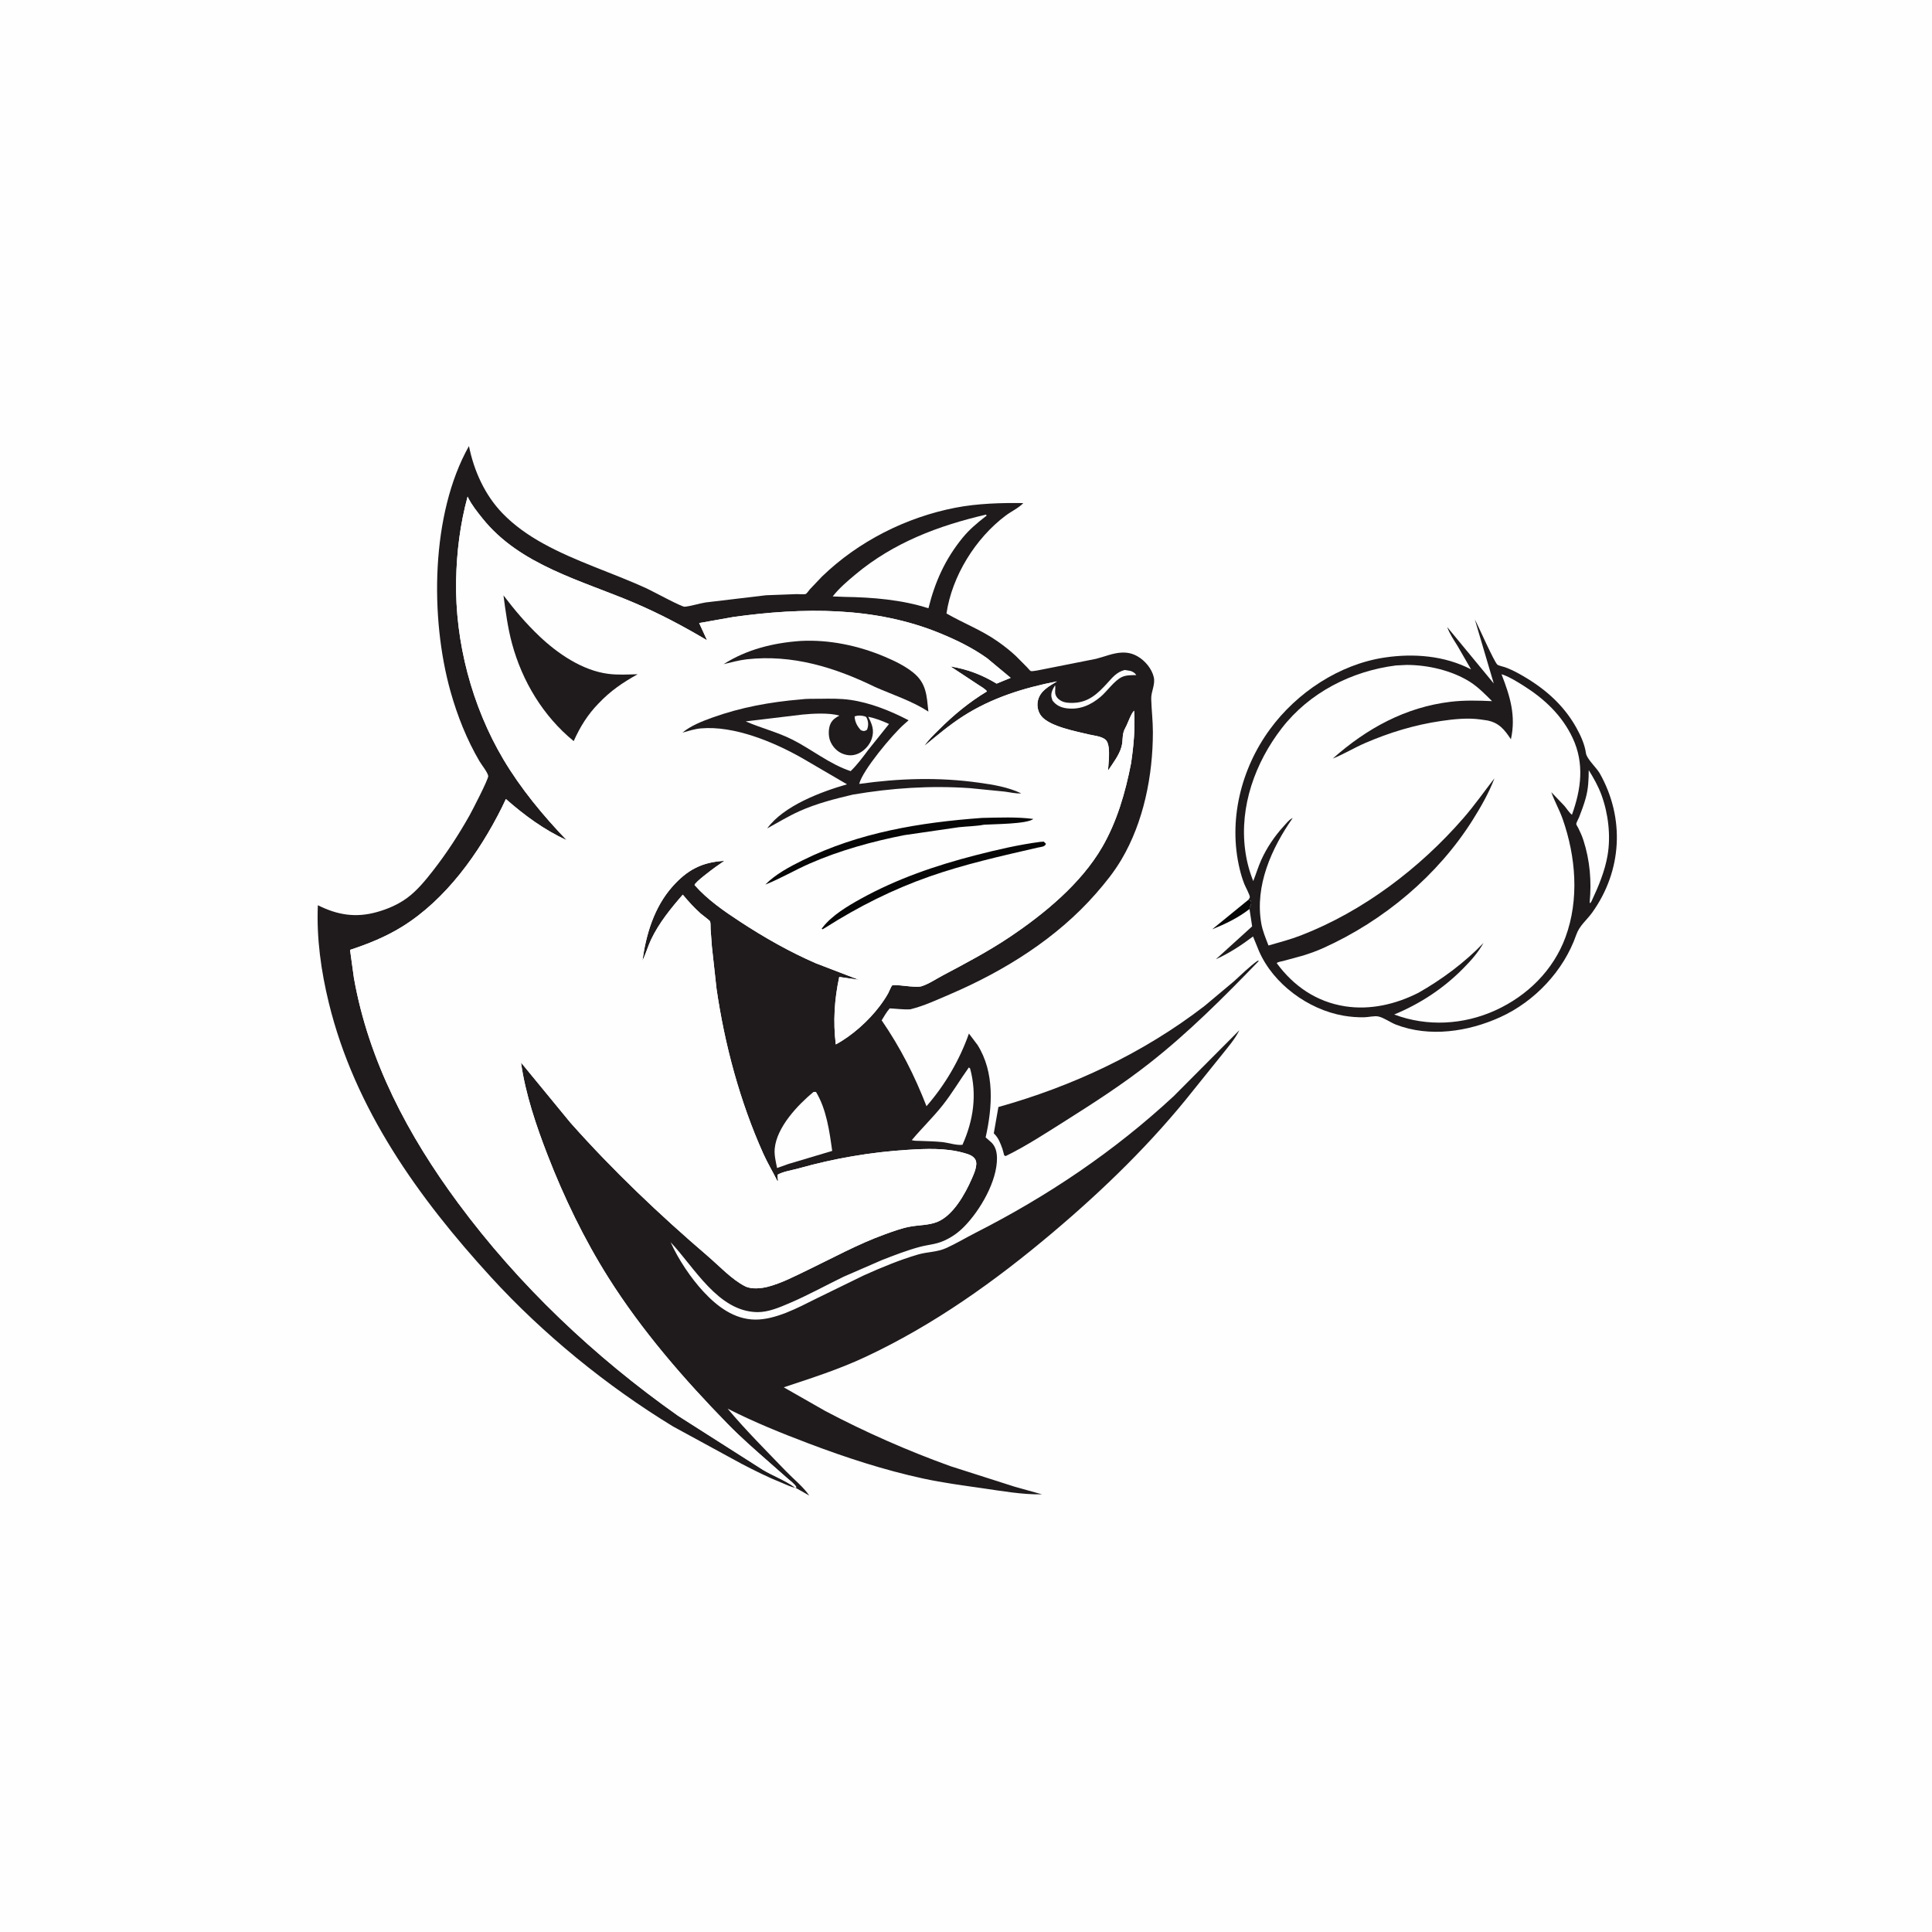 <svg version="1.1" xmlns="http://www.w3.org/2000/svg" style="display: block;" viewBox="0 0 2048 2048" width="1024" height="1024">
<path transform="translate(0,0)" fill="rgb(254,254,254)" d="M -0 -0 L 2048 0 L 2048 2048 L -0 2048 L -0 -0 z"/>
<path transform="translate(0,0)" fill="rgb(7,6,7)" d="M 1323.05 954.045 L 1325.81 954.692 C 1327.36 958.708 1324.61 959.985 1324.53 963.641 C 1312 973.21 1299.5 979.155 1284.97 985.114 L 1323.05 954.045 z"/>
<path transform="translate(0,0)" fill="rgb(31,27,28)" d="M 1332.96 1018.5 L 1334.53 1018.53 C 1297.26 1057.06 1260.01 1094.52 1217.71 1127.64 C 1189.87 1149.45 1159.95 1168.8 1130.07 1187.65 C 1109.15 1200.84 1088.25 1214.62 1066.02 1225.5 L 1064.5 1224.73 L 1062.73 1218.18 C 1060.63 1212.31 1058.6 1206.48 1054.07 1202.01 L 1053.45 1201.42 L 1058.34 1173.5 C 1137.08 1151.45 1211.91 1116.4 1276.86 1066.36 L 1308.11 1040.17 C 1316.29 1032.76 1324 1025.01 1332.96 1018.5 z"/>
<path transform="translate(0,0)" fill="rgb(31,27,28)" d="M 1323.05 954.045 C 1323.66 953.03 1324.8 952.183 1324.88 951 C 1325.03 948.84 1320.07 939.764 1319.04 937.125 C 1316.99 931.864 1315.37 926.492 1314.06 921 C 1301.83 869.845 1315.38 815.142 1346.18 773.058 C 1374.61 734.212 1419.56 704.266 1467.66 697.027 C 1498.43 692.396 1531.4 694.978 1559.39 709.572 L 1545.17 684.913 C 1541.29 678.609 1536.51 671.792 1534.16 664.772 L 1583.44 724.502 L 1563.4 656.698 C 1567.29 663.927 1584.03 702.11 1587.35 704.601 C 1588.83 705.707 1593.17 706.524 1595.06 707.192 C 1600.02 708.951 1604.72 711.173 1609.34 713.696 C 1634.91 727.666 1656.51 745.558 1670.88 771.214 C 1675.52 779.515 1679.87 788.972 1681.17 798.435 C 1682.01 804.504 1692.53 813.961 1695.87 819.9 C 1722.52 867.259 1719.56 922.883 1687.9 967.204 C 1681.92 975.579 1674.35 980.976 1670.87 991 C 1657.66 1029.02 1626.82 1061.67 1590.28 1078.25 C 1556.25 1093.7 1515.33 1099.84 1479.79 1086.15 C 1473.9 1083.88 1466.97 1078.77 1461.14 1077.51 C 1457.14 1076.64 1450.74 1078.22 1446.5 1078.33 C 1439.04 1078.52 1431.36 1077.92 1424.01 1076.64 C 1386.77 1070.13 1349.91 1043.18 1334.68 1008.41 L 1328.26 992.701 C 1315.94 1002 1303.02 1010.46 1288.92 1016.83 L 1327.32 981.986 L 1324.53 963.641 C 1324.61 959.985 1327.36 958.708 1325.81 954.692 L 1323.05 954.045 z"/>
<path transform="translate(0,0)" fill="rgb(254,254,254)" d="M 1684.13 816.361 C 1689.35 824.807 1694.21 833.376 1697.63 842.727 C 1704.81 862.318 1707.62 885.746 1704.14 906.424 C 1701.24 923.624 1694.37 939.823 1687.01 955.517 L 1685.76 957.5 L 1685.11 956.5 C 1687.24 934.202 1685.4 912.219 1678.54 890.851 C 1677.11 886.366 1675.24 882.204 1673.15 877.989 C 1672.8 877.287 1670.88 874.184 1670.89 873.541 C 1670.91 872.021 1673.23 868.034 1673.91 866.293 C 1676.53 859.642 1679 852.914 1680.92 846.025 C 1683.73 835.914 1684.04 826.727 1684.13 816.361 z"/>
<path transform="translate(0,0)" fill="rgb(254,254,254)" d="M 1479.85 705.396 L 1490.96 704.851 C 1513.39 704.789 1539.32 710.744 1558.4 722.912 C 1566.98 728.38 1574.47 736.112 1581.65 743.241 C 1567.15 742.587 1552.4 742.174 1537.96 743.887 C 1489.75 749.604 1448.66 772.263 1412.8 804.094 C 1424.45 799.491 1435.39 792.718 1446.95 787.717 C 1472.88 776.495 1499.6 768.385 1527.57 764.279 C 1541.1 762.293 1555.51 760.771 1569.16 762.62 L 1571 762.889 L 1576.33 763.655 C 1589.14 766.135 1594.84 773.46 1601.62 783.683 C 1607.14 758.777 1600.73 737.954 1591.7 714.838 C 1592.56 715.012 1592.75 715.024 1593.69 715.375 C 1601.06 718.121 1608.35 722.699 1615 726.878 C 1637.09 740.763 1655.83 758.323 1667.07 782.276 C 1679.69 809.201 1676.13 836.464 1666.33 863.689 C 1663.18 861.209 1660.77 857.048 1658.08 854 L 1644.45 839.745 C 1647.87 849.473 1653.08 858.459 1656.5 868.224 C 1670.45 908.013 1674.26 953.296 1659.47 993.507 C 1646.57 1028.56 1619.02 1055.59 1585.31 1070.95 C 1551.44 1086.38 1512.81 1088.53 1477.94 1075.41 C 1505.47 1063.99 1530.04 1047.89 1551.01 1026.62 C 1559.45 1018.06 1566.63 1010.12 1572.55 999.585 C 1552.86 1020.19 1528.26 1038.43 1503.53 1052.43 C 1479.54 1064.57 1452.55 1070.92 1425.68 1066.7 C 1395.42 1061.94 1371.3 1045.36 1353.35 1020.94 C 1354.51 1019.64 1358.47 1019.14 1360.29 1018.67 L 1381.46 1012.89 C 1388.71 1010.62 1396.07 1007.97 1403 1004.84 C 1466.77 976.042 1524.15 928.148 1561.39 868.753 C 1569.91 855.164 1578.55 840.034 1584.18 824.993 C 1573.21 839.202 1563.12 853.619 1551.3 867.216 C 1505.13 920.334 1445.05 965.983 1379.13 991.524 C 1367.93 995.865 1356.19 998.949 1344.65 1002.26 C 1341.73 994.585 1338.41 986.937 1337 978.81 C 1330.05 938.846 1347.83 899.262 1370.27 867.206 L 1369.32 867.606 C 1366.06 869.374 1363 873.404 1360.5 876.134 C 1351.05 886.484 1342.84 898.688 1337.04 911.465 C 1333.75 918.732 1331.45 926.533 1328.49 933.967 C 1324.15 923.065 1321.43 912.587 1319.9 900.944 C 1313.83 854.747 1330.63 808.243 1358.68 771.981 C 1388.05 734.009 1432.86 711.328 1479.85 705.396 z"/>
<path transform="translate(0,0)" fill="rgb(31,27,28)" d="M 842.99 1577 C 838.643 1576.47 833.364 1573.7 829.255 1572.06 C 814.436 1566.17 800.09 1558.95 785.946 1551.6 L 713.5 1512.13 C 643.217 1469.3 575.828 1414.36 520.346 1353.68 C 443.548 1269.68 375.994 1175.47 348.598 1063.24 C 340.314 1029.3 335.445 994.557 336.935 959.562 C 357.578 969.914 376.955 973.154 399.551 966.818 C 410.986 963.612 422.013 958.885 431.616 951.823 C 442.125 944.095 451.036 933.168 459.031 922.92 C 473.469 904.413 486.251 884.766 497.756 864.306 C 500.227 859.913 518.078 825.534 517.54 822.535 C 516.813 818.485 510.483 810.712 508.252 806.912 C 494.755 783.915 484.734 758.545 477.55 732.923 C 455.803 655.357 456.536 544.746 497.12 472.84 C 502.322 498.915 513.905 524.617 532.46 543.909 C 544.91 556.854 559.837 567.333 575.5 575.996 C 611.061 595.665 649.758 607.224 686.463 624.227 C 692.241 626.903 722.598 643.456 725.758 643.161 C 732.882 642.495 740.665 639.776 747.906 638.632 L 811.927 631.006 L 844.476 629.782 C 846.313 629.743 852.831 630.295 854.24 629.59 C 855.291 629.064 857.677 625.618 858.535 624.641 L 871.35 611.163 C 909.751 573.957 960.502 548.293 1013 538.161 C 1036.09 533.705 1061.28 532.927 1084.74 533.298 C 1079.8 538.524 1072.03 542.071 1066.19 546.445 C 1034.03 570.515 1009.18 610.66 1003.31 650.288 C 1021.39 660.736 1040.57 667.89 1057.85 680.116 C 1064.35 684.708 1070.87 689.776 1076.68 695.21 L 1088.71 707.308 C 1089.37 707.994 1091.88 711.038 1092.56 711.303 C 1094.46 712.05 1104.12 709.767 1106.46 709.374 L 1161.85 698.378 C 1170.64 696.177 1179.86 692.177 1188.96 691.777 C 1195.24 691.5 1200.42 692.666 1205.92 695.794 C 1213.76 700.253 1221.02 708.951 1223.05 717.834 C 1224.86 725.739 1220.11 733.066 1220.34 740.912 C 1220.68 752.752 1222.13 764.424 1222.11 776.313 C 1222.05 822.203 1212.34 871.314 1188.81 911.1 C 1181.05 924.227 1171.77 935.736 1161.75 947.187 C 1120.38 994.51 1064.81 1029.17 1007.39 1053.81 C 994.192 1059.47 979.84 1066.17 965.895 1069.67 L 964.724 1069.95 C 957.744 1070.31 950.161 1069.24 943.132 1068.93 C 939.761 1072.77 937.26 1077.22 934.597 1081.57 C 954.547 1110.66 969.349 1139.8 982.121 1172.61 C 1001.72 1150.18 1017.22 1123.67 1027.11 1095.61 L 1036.22 1107.7 C 1054.57 1136.87 1052.05 1173.48 1044.82 1205.67 L 1051.08 1211.2 C 1055.44 1215.48 1056.77 1221.55 1056.84 1227.5 C 1057.09 1252.13 1038.93 1283.11 1022.11 1300.23 C 1015.64 1306.81 1008.69 1311.7 1000.25 1315.42 C 991.746 1319.16 983.961 1319.38 975.233 1321.69 C 961.766 1325.25 948.019 1330.61 935.055 1335.65 L 894.438 1353.3 C 875.131 1362.66 856.391 1373.1 836.623 1381.5 C 826.024 1386 814.278 1391.1 802.521 1390.9 C 761.144 1390.18 736.077 1343.43 710.907 1316.82 C 718.971 1334.9 732.436 1354.97 745.851 1369.38 C 760.335 1384.95 778.224 1398.59 800.5 1398.82 C 822.013 1399.05 845.749 1386.32 864.588 1376.91 L 915.505 1352.04 C 933.806 1343.8 953.841 1335.46 973.158 1329.83 C 983.355 1326.86 993.147 1327.49 1003.28 1322.89 C 1013.65 1318.2 1023.63 1312.15 1033.8 1306.98 C 1110.47 1268.02 1180.98 1220.62 1244.17 1161.99 L 1313.71 1092.14 L 1313.31 1092.97 C 1308.91 1101.71 1301.68 1110.06 1295.59 1117.69 L 1265.64 1154.9 C 1221.54 1210.77 1170.44 1260.49 1116.13 1306.36 C 1054.87 1358.11 989.78 1404.58 916.854 1438.66 C 888.772 1451.78 860.125 1460.84 830.821 1470.63 L 874.991 1495.81 C 917.648 1518.3 962.2 1537.91 1007.58 1554.24 L 1075.5 1575.95 L 1104.54 1584.05 C 1084.02 1584.48 1061.79 1580.52 1041.52 1577.6 C 1020.6 1574.58 999.519 1571.83 978.848 1567.35 C 937.126 1558.32 896.865 1545.16 857 1530.06 C 827.746 1518.97 799.211 1507.44 771.309 1493.22 C 790.652 1516.33 812.433 1538.01 833.342 1559.72 C 841.266 1567.94 851.451 1576 857.854 1585.34 L 843.742 1577.34 L 842.99 1577 L 844.243 1576.45 C 842.06 1572.77 837.715 1569.74 834.524 1566.93 L 815.221 1549.92 C 800.326 1536.85 785.332 1523.75 771.472 1509.56 C 725.088 1462.08 680.356 1410.54 644.898 1354.32 C 619.324 1313.78 597.755 1269.13 580.456 1224.44 C 568.404 1193.32 556.897 1159.46 552.287 1126.32 L 604.614 1190.02 C 649.533 1240.62 698.963 1287.55 750.299 1331.55 C 762.222 1341.77 775.88 1356.48 789.864 1363.5 C 796.658 1366.91 806.973 1365.81 814 1364 C 828.236 1360.31 842.271 1352.95 855.516 1346.59 C 882.764 1333.5 909.68 1318.63 938.164 1308.37 C 946.744 1305.28 955.523 1302.01 964.512 1300.32 C 974.089 1298.51 984.486 1298.95 993.6 1295.25 C 1010.45 1288.4 1023.07 1265.58 1030 1249.79 C 1032.3 1244.55 1036.76 1235.06 1034.06 1229.5 C 1031.85 1224.96 1026.09 1223.39 1021.62 1222.13 C 1002.41 1216.75 981.904 1217.63 962.197 1218.86 C 923.033 1221.31 884.341 1227.93 846.57 1238.56 C 839.701 1240.49 830.332 1241.77 824.281 1245.24 C 824.276 1246.85 824.352 1248.32 824.556 1249.92 L 824.776 1251.5 L 824.006 1251.84 C 819.179 1242.1 813.56 1232.82 809.077 1222.84 C 784.387 1167.86 768.113 1107.39 759.519 1047.88 L 754.645 1003.56 L 753.266 984.792 C 753.129 982.803 753.389 978.535 752.748 976.775 C 752.311 975.573 744.426 969.946 742.754 968.442 C 735.905 962.279 729.643 955.479 723.793 948.371 C 711.081 962.956 698.42 978.539 690.098 996.142 C 686.63 1003.48 684.505 1011.37 680.965 1018.6 C 684.851 990.277 693.466 961.634 712.783 939.832 C 728.585 921.999 744.302 913.813 767.874 912.532 L 758.603 918.991 C 755.236 921.446 736.754 935.035 736.257 938.157 C 749.92 953.706 767.51 965.843 784.741 977.115 C 810.299 993.834 836.743 1008.88 864.778 1021.08 L 910.414 1038.6 L 889.625 1035.6 C 884.483 1059.46 883.038 1082.82 885.968 1107.13 C 903.119 1097.93 920.643 1082.23 932.406 1066.64 C 935.694 1062.28 938.845 1057.75 941.473 1052.95 C 942.089 1051.83 945.023 1045.05 945.586 1044.69 C 948.525 1042.8 970.315 1047.53 976.868 1045.47 C 984.411 1043.11 992.153 1037.83 999.204 1034.09 C 1023.48 1021.2 1047.6 1008.53 1070.47 993.185 C 1107.08 968.609 1145.85 936.661 1168.24 898.155 C 1184.06 870.951 1192.96 839.983 1198.94 809.267 C 1201.73 790.382 1203.4 772.448 1202.21 753.329 C 1198.8 756.525 1195.55 766.914 1192.95 771.5 C 1188.95 778.559 1190.83 784.044 1188.86 791.5 C 1186.54 800.268 1179.55 809.425 1174.54 816.881 C 1175 808.539 1177.17 793.973 1173.65 786.507 C 1170.85 780.549 1160.3 780.057 1154.59 778.64 C 1141.29 775.344 1112.38 770.206 1103.62 758.797 C 1100.24 754.39 1098.99 748.211 1100.19 742.809 C 1102.53 732.231 1112.15 727.443 1120.4 722.291 C 1085.4 729.135 1051.31 739.707 1021 759.147 C 1006.41 768.501 993.188 779.765 979.828 790.748 C 984.105 784.13 990.123 778.617 995.678 773.077 C 1011.06 757.738 1027.63 744.115 1046.25 732.892 C 1044.36 730.163 1039.67 727.73 1036.87 725.802 L 1007.47 706.404 C 1025.51 709.412 1040.76 715.183 1056.45 724.66 L 1071.36 718.534 L 1046.29 697.683 C 1030.8 686.681 1014.13 678.534 996.609 671.327 C 927.15 642.748 850.788 643.869 777.5 654.016 L 741.154 660.463 L 749.551 678.758 C 724.516 663.89 699.431 650.582 672.623 639.147 C 616.491 615.205 550.982 599.166 511.318 549.358 C 505.841 542.48 500.198 535.526 496.256 527.633 L 495.667 526.419 C 487.767 555.554 484.101 584.845 483.511 615.023 C 482.236 680.333 500.215 748.623 533.559 804.86 C 551.927 835.839 575.844 864.733 600.76 890.669 C 576.625 879.571 556.13 864.418 536.257 847.017 L 531.98 856 C 507.911 904.186 472.837 953.419 426.404 982.262 C 409.132 992.99 390.305 1000.58 371.064 1006.92 L 375.135 1036.49 C 390.721 1124.72 432.678 1203.68 485.553 1275.2 C 550.138 1362.56 630.121 1438.2 718.767 1500.8 L 808.824 1558.17 C 819.585 1564.58 831.877 1569.07 842.031 1576.3 L 842.99 1577 z"/>
<path transform="translate(0,0)" fill="rgb(254,254,254)" d="M 1192.26 710.193 L 1198.5 711.242 C 1200.82 711.975 1203.28 713.498 1204.5 715.628 C 1199.58 715.722 1193.81 715.52 1189.29 717.66 C 1181.06 721.558 1173.73 732.683 1166.6 738.701 C 1156.14 747.534 1144.42 752.649 1130.5 750.807 C 1124.41 750.001 1119.27 747.496 1115.65 742.5 L 1114.68 739.344 C 1113.65 734.497 1115.97 730.521 1118.36 726.5 C 1119.15 728.632 1118.13 732.341 1118.58 734.956 C 1119.18 738.389 1121.38 740.879 1124.33 742.641 C 1128.38 745.064 1133.42 745.228 1138.01 745.06 C 1154.04 744.47 1163.58 735.303 1173.66 724.28 C 1179.52 717.875 1183.56 712.533 1192.26 710.193 z"/>
<path transform="translate(0,0)" fill="rgb(254,254,254)" d="M 1027.05 1131.5 L 1028.38 1132.73 C 1035.86 1160.52 1031.85 1187.59 1020.27 1213.5 C 1014.18 1214.4 1005.18 1211.31 998.721 1210.64 C 990.96 1209.84 983.047 1209.72 975.25 1209.4 C 972.233 1209.38 969.439 1209.42 966.5 1208.61 C 977.163 1195.86 989.169 1184.38 999.5 1171.28 C 1009.51 1158.58 1017.66 1144.62 1027.05 1131.5 z"/>
<path transform="translate(0,0)" fill="rgb(254,254,254)" d="M 862.332 1157.5 L 865.005 1157.5 C 876.102 1175.92 879.257 1199.05 882.161 1220.01 L 835.507 1233.94 L 823.753 1238.14 C 822.37 1231.47 820.571 1224.36 821.238 1217.5 C 823.466 1194.58 845.725 1171.28 862.332 1157.5 z"/>
<path transform="translate(0,0)" fill="rgb(254,254,254)" d="M 1045.28 545.5 C 1045.42 545.897 1045.81 546.282 1045.71 546.691 C 1045.61 547.058 1045.11 547.158 1044.81 547.392 C 1035.87 554.407 1027.7 561.141 1020.48 569.965 C 1002.02 592.54 991.149 616.651 984.18 644.801 C 955.945 635.694 924.893 633.176 895.378 632.727 L 882.699 632.236 C 889.621 623.383 898.465 615.888 907.069 608.717 C 947.363 575.132 994.783 557.221 1045.28 545.5 z"/>
<path transform="translate(0,0)" fill="rgb(254,254,254)" d="M 842.99 1577 L 842.031 1576.3 C 831.877 1569.07 819.585 1564.58 808.824 1558.17 L 718.767 1500.8 C 630.121 1438.2 550.138 1362.56 485.553 1275.2 C 432.678 1203.68 390.721 1124.72 375.135 1036.49 L 371.064 1006.92 C 390.305 1000.58 409.132 992.99 426.404 982.262 C 472.837 953.419 507.911 904.186 531.98 856 L 536.257 847.017 C 556.13 864.418 576.625 879.571 600.76 890.669 C 575.844 864.733 551.927 835.839 533.559 804.86 C 500.215 748.623 482.236 680.333 483.511 615.023 C 484.101 584.845 487.767 555.554 495.667 526.419 L 496.256 527.633 C 500.198 535.526 505.841 542.48 511.318 549.358 C 550.982 599.166 616.491 615.205 672.623 639.147 C 699.431 650.582 724.516 663.89 749.551 678.758 L 741.154 660.463 L 777.5 654.016 C 850.788 643.869 927.15 642.748 996.609 671.327 C 1014.13 678.534 1030.8 686.681 1046.29 697.683 L 1071.36 718.534 L 1056.45 724.66 C 1040.76 715.183 1025.51 709.412 1007.47 706.404 L 1036.87 725.802 C 1039.67 727.73 1044.36 730.163 1046.25 732.892 C 1027.63 744.115 1011.06 757.738 995.678 773.077 C 990.123 778.617 984.105 784.13 979.828 790.748 C 993.188 779.765 1006.41 768.501 1021 759.147 C 1051.31 739.707 1085.4 729.135 1120.4 722.291 C 1112.15 727.443 1102.53 732.231 1100.19 742.809 C 1098.99 748.211 1100.24 754.39 1103.62 758.797 C 1112.38 770.206 1141.29 775.344 1154.59 778.64 C 1160.3 780.057 1170.85 780.549 1173.65 786.507 C 1177.17 793.973 1175 808.539 1174.54 816.881 C 1179.55 809.425 1186.54 800.268 1188.86 791.5 C 1190.83 784.044 1188.95 778.559 1192.95 771.5 C 1195.55 766.914 1198.8 756.525 1202.21 753.329 C 1203.4 772.448 1201.73 790.382 1198.94 809.267 C 1192.96 839.983 1184.06 870.951 1168.24 898.155 C 1145.85 936.661 1107.08 968.609 1070.47 993.185 C 1047.6 1008.53 1023.48 1021.2 999.204 1034.09 C 992.153 1037.83 984.411 1043.11 976.868 1045.47 C 970.315 1047.53 948.525 1042.8 945.586 1044.69 C 945.023 1045.05 942.089 1051.83 941.473 1052.95 C 938.845 1057.75 935.694 1062.28 932.406 1066.64 C 920.643 1082.23 903.119 1097.93 885.968 1107.13 C 883.038 1082.82 884.483 1059.46 889.625 1035.6 L 910.414 1038.6 L 864.778 1021.08 C 836.743 1008.88 810.299 993.834 784.741 977.115 C 767.51 965.843 749.92 953.706 736.257 938.157 C 736.754 935.035 755.236 921.446 758.603 918.991 L 767.874 912.532 C 744.302 913.813 728.585 921.999 712.783 939.832 C 693.466 961.634 684.851 990.277 680.965 1018.6 C 684.505 1011.37 686.63 1003.48 690.098 996.142 C 698.42 978.539 711.081 962.956 723.793 948.371 C 729.643 955.479 735.905 962.279 742.754 968.442 C 744.426 969.946 752.311 975.573 752.748 976.775 C 753.389 978.535 753.129 982.803 753.266 984.792 L 754.645 1003.56 L 759.519 1047.88 C 768.113 1107.39 784.387 1167.86 809.077 1222.84 C 813.56 1232.82 819.179 1242.1 824.006 1251.84 L 824.776 1251.5 L 824.556 1249.92 C 824.352 1248.32 824.276 1246.85 824.281 1245.24 C 830.332 1241.77 839.701 1240.49 846.57 1238.56 C 884.341 1227.93 923.033 1221.31 962.197 1218.86 C 981.904 1217.63 1002.41 1216.75 1021.62 1222.13 C 1026.09 1223.39 1031.85 1224.96 1034.06 1229.5 C 1036.76 1235.06 1032.3 1244.55 1030 1249.79 C 1023.07 1265.58 1010.45 1288.4 993.6 1295.25 C 984.486 1298.95 974.089 1298.51 964.512 1300.32 C 955.523 1302.01 946.744 1305.28 938.164 1308.37 C 909.68 1318.63 882.764 1333.5 855.516 1346.59 C 842.271 1352.95 828.236 1360.31 814 1364 C 806.973 1365.81 796.658 1366.91 789.864 1363.5 C 775.88 1356.48 762.222 1341.77 750.299 1331.55 C 698.963 1287.55 649.533 1240.62 604.614 1190.02 L 552.287 1126.32 C 556.897 1159.46 568.404 1193.32 580.456 1224.44 C 597.755 1269.13 619.324 1313.78 644.898 1354.32 C 680.356 1410.54 725.088 1462.08 771.472 1509.56 C 785.332 1523.75 800.326 1536.85 815.221 1549.92 L 834.524 1566.93 C 837.715 1569.74 842.06 1572.77 844.243 1576.45 L 842.99 1577 z"/>
<path transform="translate(0,0)" fill="rgb(7,6,7)" d="M 1102.75 892.402 L 1106.5 892.181 L 1108.77 894.5 C 1107.46 897.839 1103.52 897.689 1100.19 898.455 C 1061.58 907.351 1022.47 916.077 985.027 929.236 C 946.137 942.906 910.315 960.916 875.571 982.957 L 872 985.099 L 871.01 984.5 L 872.04 983.118 C 881.849 970.365 898.787 960.311 912.682 952.638 C 951.007 931.477 991.67 917.535 1033.92 906.651 C 1056.54 900.825 1079.58 895.458 1102.75 892.402 z"/>
<path transform="translate(0,0)" fill="rgb(7,6,7)" d="M 1041.09 867.021 C 1058.89 866.661 1077.71 865.793 1095.39 868.12 C 1088.71 873.604 1053.52 873.514 1043.1 874.22 C 1034.62 875.855 1025.19 875.923 1016.54 876.869 L 958.584 885.289 C 924.799 891.917 890.028 901.515 858.425 915.355 C 842.59 922.291 827.204 931.396 811.268 937.713 C 822.094 926.638 837.041 918.781 850.804 911.969 C 910.535 882.408 975.285 871.8 1041.09 867.021 z"/>
<path transform="translate(0,0)" fill="rgb(31,27,28)" d="M 848.767 679.423 C 879.03 677.829 910.174 684.417 937.972 696.21 C 948.385 700.627 959.139 705.799 968.007 712.922 C 982.238 724.354 982.325 737.675 984.135 754.326 C 966.879 743.117 946.451 736.529 927.633 728.264 C 884.841 707.336 839.842 693.56 791.755 698.866 C 783.468 699.781 775.206 702.16 767.087 704.033 C 791.574 688.358 820.045 681.411 848.767 679.423 z"/>
<path transform="translate(0,0)" fill="rgb(31,27,28)" d="M 533.699 631.129 C 545.532 646.694 557.754 661.132 571.971 674.604 C 591.411 693.027 617.269 710.639 644.422 714.259 C 654.79 715.641 665.485 714.981 675.916 714.721 C 659.946 723.654 647.14 732.315 634.5 745.668 C 622.919 757.498 614.855 770.591 608.144 785.613 C 575.8 759.16 553.531 722.147 542.706 682.028 C 538.254 665.529 535.949 648.04 533.699 631.129 z"/>
<path transform="translate(0,0)" fill="rgb(31,27,28)" d="M 848.783 741.415 C 855.403 740.502 862.815 740.837 869.518 740.726 C 879.978 740.551 890.928 740.418 901.292 741.899 C 922.746 744.965 944.045 753.584 963.136 763.531 L 958.637 767.5 C 946.256 778.306 914.294 816.525 910.788 830.988 C 953.252 825.018 994.92 823.697 1037.5 829.651 C 1053.1 831.831 1068.17 834.263 1082.53 840.964 C 1077.11 841.54 1070.17 839.739 1064.67 839.091 L 1028.14 835.46 C 986.226 832.572 945.284 835.284 903.95 842.338 C 884.523 846.939 865.638 851.716 847.341 859.927 C 835.468 865.256 824.636 871.961 813.257 878.151 C 830.816 854.047 870.221 839.363 897.885 831.405 L 850.085 803.5 C 820.043 786.459 778.122 769.027 742.915 772.128 C 736.34 772.707 729.772 774.854 723.43 776.605 C 732.247 769.267 744.278 764.567 754.97 760.717 C 785.376 749.769 816.677 744.115 848.783 741.415 z"/>
<path transform="translate(0,0)" fill="rgb(254,254,254)" d="M 905.914 759.5 C 909.013 758.083 913.729 758.364 916.93 759.424 C 918.453 759.928 918.661 760.76 919.208 762.161 C 920.689 765.953 920.549 769.78 919.108 773.5 L 918.181 774.167 C 915.69 775.414 914.96 774.886 912.5 774.004 C 908.642 769.767 906.243 765.283 905.914 759.5 z"/>
<path transform="translate(0,0)" fill="rgb(254,254,254)" d="M 850.365 757.5 C 861.557 756.384 879.013 755.398 889.794 758.562 C 885.924 760.562 882.574 762.839 880.542 766.84 C 878.009 771.826 877.945 780.174 880.019 785.392 C 882.398 791.378 887.228 796.667 893.29 799.005 C 899.221 801.293 904.809 801.268 910.572 798.469 C 916.57 795.555 922.079 789.383 924.125 783 C 927.033 773.933 924.45 767.774 920.356 759.792 C 928.198 761.436 935.151 764.125 942.394 767.463 L 920.197 795.183 C 914.387 802.95 908.703 810.659 901.729 817.435 C 879.523 810.112 860.805 794.57 840.096 784.096 C 824.118 776.014 806.776 771.844 790.47 764.703 L 850.365 757.5 z"/>
</svg>